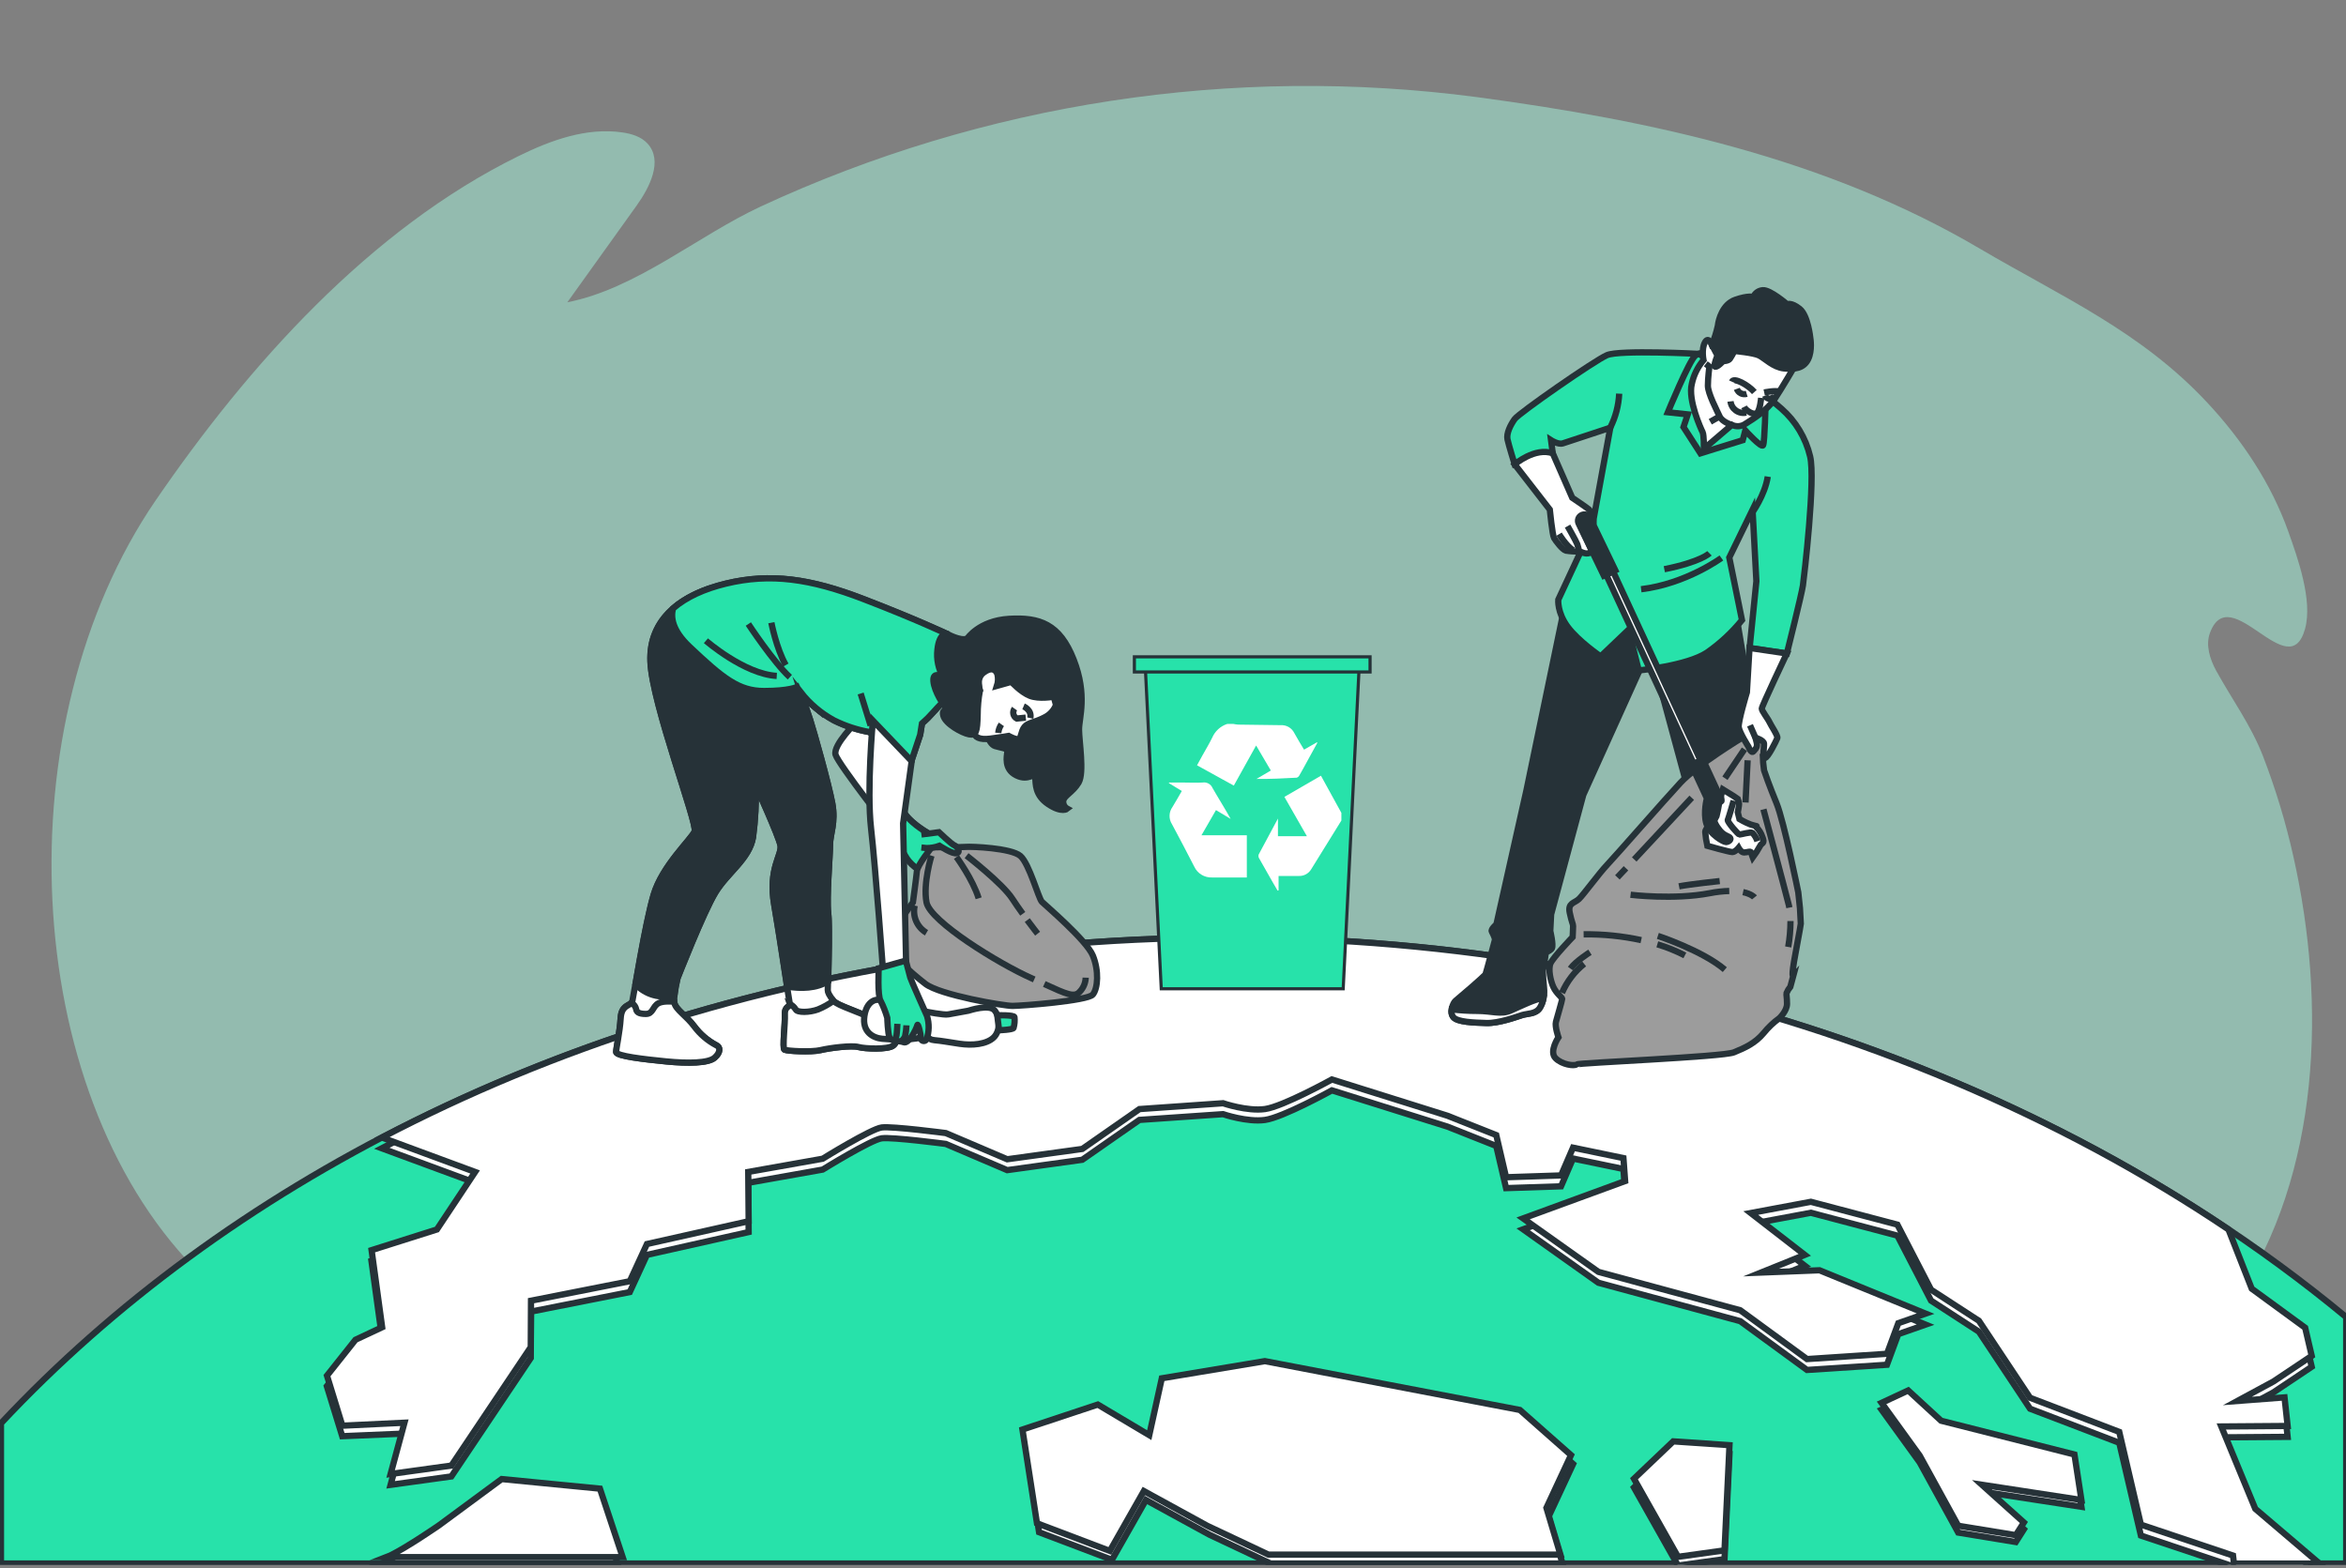 <svg width="374" height="250" viewBox="0 0 374 250" fill="none" xmlns="http://www.w3.org/2000/svg">
<rect x="0" y="0" width="374" height="250" fill="#808080" stroke="none"/>
<g clip-path="url(#clip0_2324_17254)">
<path opacity="0.3" d="M315.656 39.66C291.112 25.199 263.296 19.215 235.426 15.48C196.484 10.347 156.886 16.4 121.256 32.933C111.203 37.611 101.434 46.038 90.444 48.192L101.484 32.784C103.608 29.826 105.718 25.593 103.224 22.885C102.227 21.788 100.696 21.329 99.235 21.115C93.55 20.277 87.846 22.337 82.694 24.87C58.943 36.533 39.55 58.28 24.799 79.803C0.499 115.308 3.187 173.592 30.997 202.151C58.808 230.709 118.289 244.607 143.013 241.515C161.778 239.172 141.557 228.027 137.403 221.27C136.994 220.706 136.76 220.035 136.73 219.34C136.785 218.158 137.862 217.31 138.884 216.717C147.461 211.73 158.417 213.226 167.911 212.453C183.025 211.209 198.198 210.836 213.355 211.336C215.409 211.411 239.136 211.979 237.256 216.821C235.76 220.661 229.866 223.763 226.784 226.117C224.405 227.922 209.016 238.384 213.46 241.954C214.686 242.952 216.347 243.146 217.918 243.296C243.908 245.814 270.652 245.041 296.248 239.626C318.534 234.913 343.123 227.244 356.432 207.322C369.991 187.006 370.819 159.874 365.648 136.721C364.425 131.202 362.788 125.782 360.751 120.509C358.851 115.622 355.829 111.503 353.306 106.935C352.308 105.095 351.59 102.876 352.308 100.906C355.535 92.215 364.915 109.553 367.473 100.243C368.714 95.72 366.321 89.013 364.8 84.745C362.062 77.055 357.43 70.134 351.88 64.185C341.268 52.815 328.691 47.325 315.656 39.66Z" fill="#27E2AA"/>
<path opacity="0.3" d="M315.656 39.66C291.112 25.199 263.296 19.215 235.426 15.48C196.484 10.347 156.886 16.4 121.256 32.933C111.203 37.611 101.434 46.038 90.444 48.192L101.484 32.784C103.608 29.826 105.718 25.593 103.224 22.885C102.227 21.788 100.696 21.329 99.235 21.115C93.55 20.277 87.846 22.337 82.694 24.87C58.943 36.533 39.55 58.28 24.799 79.803C0.499 115.308 3.187 173.592 30.997 202.151C58.808 230.709 118.289 244.607 143.013 241.515C161.778 239.172 141.557 228.027 137.403 221.27C136.994 220.706 136.76 220.035 136.73 219.34C136.785 218.158 137.862 217.31 138.884 216.717C147.461 211.73 158.417 213.226 167.911 212.453C183.025 211.209 198.198 210.836 213.355 211.336C215.409 211.411 239.136 211.979 237.256 216.821C235.76 220.661 229.866 223.763 226.784 226.117C224.405 227.922 209.016 238.384 213.46 241.954C214.686 242.952 216.347 243.146 217.918 243.296C243.908 245.814 270.652 245.041 296.248 239.626C318.534 234.913 343.123 227.244 356.432 207.322C369.991 187.006 370.819 159.874 365.648 136.721C364.425 131.202 362.788 125.782 360.751 120.509C358.851 115.622 355.829 111.503 353.306 106.935C352.308 105.095 351.59 102.876 352.308 100.906C355.535 92.215 364.915 109.553 367.473 100.243C368.714 95.72 366.321 89.013 364.8 84.745C362.062 77.055 357.43 70.134 351.88 64.185C341.268 52.815 328.691 47.325 315.656 39.66Z" fill="white"/>
<path d="M153.091 152.409C89.202 161.26 35.705 188.941 0.15 226.915V249.265H374.031V209.985C319.113 164.486 237.192 140.785 153.091 152.409Z" fill="#27E2AA" stroke="#263238" stroke-miterlimit="10"/>
<path d="M98.451 249.265L94.826 238.349L79.168 236.818L69.13 244.223C69.13 244.223 64.058 247.714 61.415 248.99C61.211 249.092 61.001 249.184 60.787 249.265H98.451Z" fill="white" stroke="#263238" stroke-miterlimit="10"/>
<path d="M99.266 248.247L95.641 237.331L79.982 235.801L69.944 243.206C69.944 243.206 64.873 246.696 62.23 247.978C62.054 248.064 61.844 248.154 61.602 248.247H99.266Z" fill="white" stroke="#263238" stroke-miterlimit="10"/>
<path d="M64.477 228.55L62.268 236.723L71.957 235.382L84.614 216.507L84.653 209.102L100.401 205.99L103.134 200.061L119.351 196.426L119.281 188.572L131.149 186.463C131.149 186.463 138.859 181.695 140.569 181.476C142.279 181.256 150.782 182.373 150.782 182.373L160.57 186.552L172.538 184.897L181.649 178.544L194.978 177.626C194.978 177.626 198.818 178.943 201.666 178.549C204.513 178.155 212.332 173.831 212.332 173.831L230.748 179.611L238.532 182.698L240.098 189.42L248.859 189.13L250.769 184.702L258.808 186.368L259.077 190.033L242.821 195.987L254.818 204.504L277.428 210.628L288.075 218.407L300.815 217.579L302.621 212.702L306.974 211.176L290.059 204.265L280.749 204.614L287.73 201.797L279.104 195.139L288.688 193.349L302.481 196.989L307.847 207.352L315.476 212.308L323.634 224.586L337.851 230.016L341.302 244.811L355.983 249.718L356.133 251H369.781L359.538 242.283L354.118 229.153L364.695 229.074L364.196 224.516L356.681 225.094L362.431 221.983L368.534 217.898L367.487 213.41L358.975 207.187L355.26 197.742C301.364 161.509 228.1 143.777 153.09 154.144C119.002 158.866 87.89 168.954 60.867 183.067L75.722 188.552L69.629 197.722L59.217 201.019L60.902 213.276L56.653 215.27L52.105 220.99L54.559 228.969L64.477 228.55Z" fill="white" stroke="#263238" stroke-miterlimit="10"/>
<path d="M64.479 226.82L62.27 234.993L71.959 233.651L84.615 214.777L84.655 207.367L100.403 204.26L103.136 198.331L119.352 194.696L119.282 186.837L131.151 184.732C131.151 184.732 138.86 179.96 140.57 179.746C142.281 179.531 150.783 180.643 150.783 180.643L160.572 184.817L172.54 183.171L181.651 176.818L194.98 175.886C194.98 175.886 198.82 177.207 201.667 176.813C204.514 176.419 212.334 172.096 212.334 172.096L230.749 177.876L238.534 180.962L240.099 187.684L248.861 187.395L250.771 182.967L258.809 184.632L259.079 188.293L242.817 194.247L254.82 202.769L277.43 208.888L288.076 216.672L300.822 215.829L302.627 210.952L306.98 209.426L290.066 202.515L280.736 202.879L287.717 200.061L279.105 193.389L288.689 191.599L302.483 195.239L307.848 205.611L315.478 210.568L323.636 222.845L337.853 228.281L341.304 243.071L355.989 247.998L356.139 249.28H369.788L359.54 240.548L354.119 227.418L364.696 227.338L364.198 222.78L356.683 223.354L362.432 220.247L368.536 216.163L367.489 211.675L358.976 205.452L355.261 196.007C301.366 159.774 228.101 142.016 153.092 152.409C119.023 157.126 87.911 167.214 60.889 181.356L75.744 186.842L69.65 196.012L59.238 199.308L60.923 211.595L56.675 213.59L52.127 219.315L54.58 227.293L64.479 226.82Z" fill="white" stroke="#263238" stroke-miterlimit="10"/>
<path d="M177.267 248.676L182.687 239.137L192.81 244.672L202.554 249.265H249.1L246.866 241.815L250.785 233.402L242.632 226.201L201.976 218.417L185.55 221.155L183.55 230.226L175.347 225.344L163.334 229.323L165.648 244.273L177.267 248.676Z" fill="white" stroke="#263238" stroke-miterlimit="10"/>
<path d="M176.933 247.259L182.353 237.715L192.471 243.255L202.22 247.848H248.761L246.532 240.392L250.451 231.985L242.298 224.784L201.642 217L185.216 219.738L183.216 228.803L175.013 223.926L163 227.906L165.314 242.851L176.933 247.259Z" fill="white" stroke="#263238" stroke-miterlimit="10"/>
<path d="M275.715 231.801L266.748 231.193L260.49 237.147L267.511 249.594L274.922 248.566L275.715 231.801Z" fill="white" stroke="#263238" stroke-miterlimit="10"/>
<path d="M275.715 230.4L266.748 229.792L260.49 235.751L267.511 248.198L274.922 247.17L275.715 230.4Z" fill="white" stroke="#263238" stroke-miterlimit="10"/>
<path d="M330.712 232.973L309.449 227.588L304.203 222.766L299.959 224.74L306.043 233.153L312.181 244.333L321.357 245.839L322.648 243.809L315.951 237.795L331.819 240.224L330.712 232.973Z" fill="white" stroke="#263238" stroke-miterlimit="10"/>
<path d="M330.712 231.886L309.449 226.501L304.203 221.678L299.959 223.653L306.043 232.066L312.181 243.246L321.357 244.747L322.648 242.722L315.951 236.708L331.819 239.137L330.712 231.886Z" fill="white" stroke="#263238" stroke-miterlimit="10"/>
<path d="M238.364 149.701C238.364 149.701 236.962 154.962 236.828 155.296C236.693 155.63 232.434 159.225 232.035 159.559C231.636 159.893 231.038 161.359 231.701 162.157C232.365 162.955 234.963 163.025 236.962 163.09C238.962 163.155 241.824 162.092 242.692 161.823C243.56 161.554 244.821 161.689 245.489 160.691C246.045 159.723 246.277 158.604 246.153 157.495C246.088 156.627 245.888 155.031 246.023 154.503C246.158 153.974 246.557 151.037 246.557 151.037C246.557 151.037 240.608 147.97 238.364 149.701Z" fill="#263238" stroke="#263238" stroke-miterlimit="10"/>
<path d="M242.672 161.823C243.54 161.559 244.801 161.689 245.47 160.691C245.774 160.207 245.976 159.666 246.063 159.101C244.727 159.265 242.513 160.372 240.872 161.095C239.231 161.818 237.88 161.165 235.476 161.165C234.116 161.165 232.757 161.082 231.407 160.916C231.363 161.131 231.364 161.353 231.412 161.568C231.459 161.783 231.551 161.986 231.682 162.162C232.345 162.96 234.943 163.03 236.942 163.095C238.942 163.16 241.804 162.093 242.672 161.823Z" fill="white" stroke="#263238" stroke-miterlimit="10"/>
<path d="M249.334 97.146L243.35 125.989L238.558 147.367C238.558 147.367 237.625 148.17 237.825 148.504C238.026 148.892 238.204 149.292 238.358 149.701C238.358 149.701 241.021 149.9 241.35 149.965C242.571 150.5 243.751 151.123 244.881 151.83C245.544 152.299 247.145 151.7 247.409 151.167C247.674 150.633 247.145 148.434 247.145 148.434L247.28 145.771L252.406 126.722L261.801 105.938L263.795 106.272L269.191 126.189L281.518 125.989L276.786 98.064L250.007 94.463L249.334 97.146Z" fill="#263238" stroke="#263238" stroke-miterlimit="10"/>
<path d="M270.881 56.42C270.881 56.42 258.2 55.747 256.175 56.624C254.151 57.502 242.143 65.865 241.47 66.807C240.796 67.75 240.123 69.101 240.323 70.044C240.522 70.986 241.47 74.033 241.47 74.033L247.543 72.278L247.269 70.183C247.269 70.183 248.416 70.926 249.159 70.682C249.902 70.438 256.714 68.189 256.714 68.189L253.822 84.011L248.421 95.61C248.421 95.61 248.222 97.635 249.917 99.929C251.613 102.223 255.178 104.651 255.178 104.651L259.631 100.402L261.252 106.885C261.252 106.885 268.941 106.147 272.108 104.053C274.21 102.595 276.096 100.848 277.708 98.862L275.683 88.888L279.393 81.264L280.002 92.663L278.925 103.32L284.859 104.197C284.859 104.197 287.222 94.753 287.422 93.336C287.621 91.92 289.446 76.337 288.569 72.766C287.87 69.809 286.267 67.144 283.981 65.142L282.231 63.646L270.881 56.42Z" fill="#27E2AA" stroke="#263238" stroke-miterlimit="10"/>
<path d="M274.423 88.953C274.423 88.953 268.818 93.077 261.627 93.939" stroke="#263238" stroke-miterlimit="10"/>
<path d="M272.522 88.21C272.522 88.21 271.146 89.586 265.326 90.748" stroke="#263238" stroke-miterlimit="10"/>
<path d="M272.503 56.42C272.139 56.27 271.744 56.217 271.353 56.264C270.963 56.311 270.591 56.458 270.274 56.689C269.277 57.497 265.891 65.73 265.891 65.73L269.062 66.064L268.384 68.089L271.087 72.272L277.829 70.178L278.233 68.627C278.233 68.627 280.801 71.465 281.07 70.991C281.339 70.517 281.474 64.109 281.474 64.109C281.474 64.109 282.686 62.085 280.596 59.188C278.507 56.29 272.503 56.42 272.503 56.42Z" stroke="#263238" stroke-miterlimit="10"/>
<path d="M272.901 54.969C272.901 54.969 272.362 53.533 271.789 54.61C271.215 55.687 271.574 57.407 271.574 57.407C270.645 58.5 270.004 59.808 269.709 61.212C269.061 63.795 271.205 68.458 271.43 68.892C271.654 69.325 271.644 71.544 271.644 71.544L276.097 67.74C276.453 67.91 276.847 67.98 277.239 67.942C277.631 67.904 278.005 67.76 278.321 67.525C279.613 66.737 281.762 65.301 282.839 63.725C283.917 62.15 286.43 57.841 286.43 57.841L276.815 53.019L272.901 54.969Z" fill="white" stroke="#263238" stroke-miterlimit="10"/>
<path d="M272.902 54.969L273.8 56.674C273.8 56.674 273.082 58.375 273.441 58.465C273.8 58.554 274.698 57.572 274.698 57.572C274.698 57.572 275.505 57.572 275.775 57.213C276.039 56.809 276.279 56.389 276.493 55.956C276.493 55.956 279.54 56.225 280.437 56.674C281.335 57.123 282.681 58.554 284.387 58.734C286.092 58.913 287.523 58.734 288.241 57.303C288.959 55.871 288.6 53.892 288.6 53.892C288.6 53.892 288.241 50.301 286.895 49.229C285.549 48.157 284.9 48.511 284.9 48.511C284.9 48.511 282.207 46.177 281.041 46.267C280.711 46.287 280.394 46.399 280.125 46.589C279.855 46.779 279.644 47.041 279.515 47.344C279.515 47.344 278.707 47.075 276.647 47.793C274.588 48.511 273.955 51.02 273.865 51.917C273.639 52.962 273.317 53.984 272.902 54.969Z" fill="#263238" stroke="#263238" stroke-miterlimit="10"/>
<path d="M276.098 60.853C276.427 60.12 278.661 61.352 279.683 62.504" stroke="#263238" stroke-miterlimit="10"/>
<path d="M281.25 62.574C281.25 62.574 282.901 62.215 283.688 62.434" stroke="#263238" stroke-miterlimit="10"/>
<path d="M276.887 61.995C276.998 62.304 277.223 62.558 277.517 62.706C277.81 62.853 278.148 62.883 278.462 62.788" stroke="#263238" stroke-miterlimit="10"/>
<path d="M278.033 64.872C278.322 65.446 279.614 66.309 280.113 65.805C280.611 65.301 280.761 63.436 280.761 63.436" stroke="#263238" stroke-miterlimit="10"/>
<path d="M275.879 63.99C275.912 64.277 276.004 64.555 276.15 64.804C276.296 65.054 276.493 65.27 276.728 65.439C276.963 65.609 277.23 65.727 277.514 65.786C277.797 65.846 278.089 65.845 278.372 65.785" stroke="#263238" stroke-miterlimit="10"/>
<path d="M281.404 63.077C281.404 63.077 281.763 64.075 282.9 63.222" stroke="#263238" stroke-miterlimit="10"/>
<path d="M271.934 58.006L272.507 58.44C272.507 58.44 272.273 60.28 272.273 61.496C272.273 62.713 273.709 65.441 274.138 66.374C274.567 67.306 276.078 67.735 276.078 67.735" stroke="#263238" stroke-miterlimit="10"/>
<path d="M274.158 66.378L272.652 67.241" stroke="#263238" stroke-miterlimit="10"/>
<path d="M256.715 68.159C257.559 66.477 258.042 64.637 258.131 62.758" stroke="#263238" stroke-miterlimit="10"/>
<path d="M279.254 81.852C279.254 81.852 281.348 79.019 281.817 75.983" stroke="#263238" stroke-miterlimit="10"/>
<path d="M247.544 72.273L250.646 79.354C250.646 79.354 253.14 81.039 253.344 81.244C253.548 81.448 254.222 83.064 254.017 83.538C253.813 84.011 253.139 81.917 252.671 82.186C252.431 82.339 252.231 82.547 252.09 82.794C251.948 83.041 251.869 83.318 251.858 83.602C251.928 84.011 253.952 87.856 253.748 87.991C253.582 88.103 253.394 88.179 253.196 88.214C252.998 88.248 252.795 88.24 252.601 88.19C252.062 88.055 252.062 87.921 251.723 87.921C251.024 87.937 250.325 87.892 249.634 87.786C249.095 87.652 248.013 86.235 247.744 85.762C247.475 85.288 247.071 81.244 247.071 81.244L241.471 74.028C241.471 74.028 244.707 71.26 247.544 72.273Z" fill="white" stroke="#263238" stroke-miterlimit="10"/>
<path d="M249.902 83.877C249.902 83.877 251.254 86.235 251.453 86.774C251.585 87.145 251.676 87.53 251.722 87.921" stroke="#263238" stroke-miterlimit="10"/>
<path d="M248.551 85.158C248.551 85.158 249.633 86.978 250.78 87.721" stroke="#263238" stroke-miterlimit="10"/>
<path d="M257.152 91.107L256.057 91.614L270.03 121.786L271.125 121.279L257.152 91.107Z" fill="white" stroke="#263238" stroke-miterlimit="10"/>
<path d="M255.686 91.775L251.667 83.463C251.608 83.342 251.574 83.21 251.568 83.076C251.561 82.941 251.581 82.807 251.628 82.681C251.675 82.554 251.746 82.439 251.839 82.341C251.931 82.243 252.042 82.165 252.166 82.111C252.405 81.999 252.678 81.985 252.927 82.074C253.176 82.163 253.379 82.347 253.492 82.585L257.512 90.918L255.686 91.775Z" fill="#263238" stroke="#263238" stroke-miterlimit="10"/>
<path d="M277.759 117.591C277.759 117.591 270.499 121.99 267.901 124.787C265.303 127.585 257.573 136.446 256.242 137.842C254.91 139.239 252.442 142.639 251.714 143.328C250.986 144.016 249.914 143.926 250.248 145.522C250.582 147.118 250.781 147.257 250.781 147.656C250.781 148.055 250.712 149.386 250.712 149.386C250.712 149.386 247.58 152.653 247.181 153.585C246.782 154.518 247.181 156.383 247.65 157.38C248.119 158.377 249.046 159.046 249.046 159.245C249.046 159.445 248.248 162.177 248.049 162.91C247.849 163.643 248.448 165.374 248.448 165.374C248.448 165.374 246.917 167.638 247.984 168.705C249.051 169.772 250.976 169.971 251.31 169.702C251.644 169.433 274.628 168.505 276.423 167.772C278.218 167.039 279.824 166.306 281.155 164.71C281.889 163.804 282.739 162.997 283.684 162.312C283.684 162.312 284.885 161.18 284.885 160.043C284.885 158.906 284.751 158.647 284.815 158.313C284.965 157.951 285.168 157.615 285.419 157.315L285.883 155.585C285.883 155.585 285.484 155.984 286.217 152.119C286.95 148.254 287.084 147.257 287.084 147.257L286.95 144.794L286.681 142.26C286.681 142.26 284.417 131.001 283.22 128.073C282.023 125.146 281.355 123.211 281.225 122.808C281.107 122.013 281.041 121.212 281.026 120.409C281.026 120.409 282.227 118.344 282.023 117.881C281.818 117.417 278.378 116.659 277.759 117.591Z" fill="#9C9C9C" stroke="#263238" stroke-miterlimit="10"/>
<path d="M278.91 103.3L278.491 110.366C278.491 110.366 277.065 115.073 277.189 115.941C277.314 116.808 278.735 119.037 278.735 119.037C278.735 119.037 279.169 120.214 279.543 119.78C279.917 119.347 280.221 119.102 280.042 118.354L279.857 117.611C279.857 117.611 281.159 117.985 281.219 118.544C281.278 119.102 280.909 120.713 281.343 120.833C281.777 120.952 283.203 118.045 283.338 117.676C283.473 117.307 282.341 115.681 282.096 115.133C281.852 114.584 280.86 113.338 280.86 112.969C280.86 112.6 284.849 104.177 284.849 104.177L278.91 103.3Z" fill="white" stroke="#263238" stroke-miterlimit="10"/>
<path d="M279.852 117.612L278.984 115.632" stroke="#263238" stroke-miterlimit="10"/>
<path d="M274.647 125.854C274.406 126.62 274.204 127.397 274.044 128.183C273.944 128.834 273.811 129.48 273.645 130.118L273.246 130.851C273.246 130.851 271.85 131.983 271.85 132.646C271.908 133.386 272.018 134.121 272.179 134.845C272.179 134.845 275.709 135.843 276.168 135.843C276.627 135.843 277.165 135.174 277.165 135.174C277.165 135.174 277.564 135.907 278.033 135.907C278.502 135.907 279.1 135.638 279.165 135.907C279.23 136.177 279.429 136.705 279.429 136.705C279.849 136.134 280.229 135.534 280.566 134.91C280.831 134.307 281.429 134.576 280.965 133.444C280.768 132.837 280.426 132.287 279.968 131.843C279.768 131.644 280.367 131.778 279.768 131.644C279.308 131.54 278.861 131.382 278.437 131.175C278.05 130.995 277.672 130.796 277.305 130.577L277.041 129.514C277.041 129.514 277.24 128.447 277.24 128.178C277.207 127.905 277.14 127.637 277.041 127.38L276.372 126.916L274.647 125.854Z" fill="white" stroke="#263238" stroke-miterlimit="10"/>
<path d="M276.377 127.655C276.377 127.655 275.579 130.452 275.445 130.716C275.31 130.981 277.11 133.05 277.31 133.05C277.509 133.05 279.11 132.581 279.374 132.781C279.737 133.159 280.009 133.614 280.172 134.112" stroke="#263238" stroke-miterlimit="10"/>
<path d="M275.764 133.514C275.43 133.25 274.697 133.18 273.964 132.113C273.349 131.338 273.019 130.374 273.031 129.385L273.096 128.652L274.433 127.719C274.433 127.719 274.497 127.719 274.363 127.051C274.228 126.383 273.939 126.423 273.939 126.423L271.476 121.102L269.65 121.95L272.114 127.266C272.114 127.266 271.5 129.584 272.034 131.315C272.568 133.045 274.762 134.247 275.166 134.247C275.57 134.247 276.113 133.803 275.764 133.514Z" fill="#263238" stroke="#263238" stroke-miterlimit="10"/>
<path d="M278.102 119.447L274.99 124.069" stroke="#263238" stroke-miterlimit="10"/>
<path d="M278.606 121.212L278.271 127.939" stroke="#263238" stroke-miterlimit="10"/>
<path d="M264.209 150.548C265.725 151.002 267.195 151.595 268.602 152.319" stroke="#263238" stroke-miterlimit="10"/>
<path d="M252.461 148.958C255.546 148.916 258.626 149.226 261.641 149.88" stroke="#263238" stroke-miterlimit="10"/>
<path d="M264.295 149.207C264.295 149.207 271.441 151.561 274.971 154.588" stroke="#263238" stroke-miterlimit="10"/>
<path d="M249.016 158.288C249.797 156.481 251.009 154.894 252.546 153.665" stroke="#263238" stroke-miterlimit="10"/>
<path d="M253.473 151.815C253.473 151.815 251.199 153.241 250.361 154.418" stroke="#263238" stroke-miterlimit="10"/>
<path d="M259.213 138.426L257.842 139.877" stroke="#263238" stroke-miterlimit="10"/>
<path d="M269.695 127.181C269.695 127.181 264.309 132.975 260.529 137.02" stroke="#263238" stroke-miterlimit="10"/>
<path d="M285.442 146.838C285.439 148.224 285.317 149.607 285.078 150.972" stroke="#263238" stroke-miterlimit="10"/>
<path d="M281.129 129.031C281.129 129.031 284.49 141.558 285.163 144.25C285.203 144.395 285.233 144.545 285.263 144.699" stroke="#263238" stroke-miterlimit="10"/>
<path d="M277.877 142.226C279.258 142.525 279.702 143.073 279.702 143.073" stroke="#263238" stroke-miterlimit="10"/>
<path d="M259.945 142.649C259.945 142.649 266.837 143.492 272.557 142.4C273.585 142.193 274.63 142.075 275.678 142.046" stroke="#263238" stroke-miterlimit="10"/>
<path d="M274.153 140.465C274.153 140.465 269.445 140.964 267.67 141.308" stroke="#263238" stroke-miterlimit="10"/>
<path d="M136.635 114.999C136.635 114.999 132.755 118.788 133.204 120.319C133.653 121.85 142.494 133.13 142.494 133.13C142.494 133.13 143.756 135.564 144.569 136.825C145.382 138.087 147.366 139.443 147.995 139.169C148.623 138.895 151.246 136.466 151.605 135.923C151.964 135.379 149.8 133.848 148.807 133.31C147.815 132.771 144.569 130.966 143.666 128.707C142.764 126.448 139.946 121.337 139.946 121.337L141.567 116.106L136.635 114.999Z" fill="white" stroke="#263238" stroke-miterlimit="10"/>
<path d="M147.969 139.169C148.602 138.9 151.22 136.466 151.579 135.923C151.938 135.379 149.774 133.848 148.782 133.31C147.959 132.861 145.585 131.539 144.294 129.819L141.865 132.342L142.479 133.135C142.479 133.135 143.74 135.569 144.553 136.83C145.366 138.092 147.341 139.443 147.969 139.169Z" fill="#27E2AA" stroke="#263238" stroke-miterlimit="10"/>
<path d="M148.513 135.115C148.513 135.115 146.259 137.907 146.169 138.9C146.079 139.892 145.536 143.861 145.536 143.861C145.536 143.861 141.656 149.182 141.656 150.533C141.656 151.885 145.177 155.046 147.521 156.847C149.864 158.647 159.987 160.367 161.408 160.367C162.83 160.367 173.406 159.554 174.219 158.562C175.032 157.57 175.217 154.772 174.219 152.339C173.222 149.905 166.639 144.31 166.101 143.772C165.562 143.233 164.106 137.728 162.675 136.466C161.244 135.204 154.916 134.93 153.923 135.02C152.931 135.11 149.326 135.02 148.513 135.115Z" fill="#9C9C9C" stroke="#263238" stroke-miterlimit="10"/>
<path d="M166.484 156.877C170.05 158.502 171.277 159.091 172.139 158.103C172.72 157.5 173.056 156.702 173.082 155.864" stroke="#263238" stroke-miterlimit="10"/>
<path d="M148.496 136.416C148.496 136.416 147.124 140.824 147.703 143.861C148.281 146.898 159.197 153.62 164.403 155.934L164.877 156.149" stroke="#263238" stroke-miterlimit="10"/>
<path d="M163.766 146.689C164.683 147.926 165.416 148.853 165.416 148.853" stroke="#263238" stroke-miterlimit="10"/>
<path d="M154.088 136.416C154.088 136.416 159.798 140.824 161.388 143.283C161.887 144.061 162.48 144.899 163.049 145.686" stroke="#263238" stroke-miterlimit="10"/>
<path d="M152.477 136.631C152.477 136.631 155.08 140.176 156.017 143.213" stroke="#263238" stroke-miterlimit="10"/>
<path d="M145.824 144.37C145.633 145.199 145.713 146.067 146.052 146.848C146.39 147.628 146.969 148.28 147.704 148.709" stroke="#263238" stroke-miterlimit="10"/>
<path d="M146.887 133.04L149.684 132.676C149.684 132.676 151.679 134.571 152.118 134.751C152.557 134.93 153.2 135.748 152.572 136.012C151.943 136.277 149.774 134.84 149.774 134.84C149.109 135.084 148.407 135.207 147.7 135.205L146.887 135.115" fill="#27E2AA"/>
<path d="M146.887 133.04L149.684 132.676C149.684 132.676 151.679 134.571 152.118 134.751C152.557 134.93 153.2 135.748 152.572 136.012C151.943 136.277 149.774 134.84 149.774 134.84C149.109 135.084 148.407 135.207 147.7 135.205L146.887 135.115" stroke="#263238" stroke-miterlimit="10"/>
<path d="M150.945 101.031C150.945 101.031 146.053 98.732 137.641 95.496C129.228 92.259 122.826 91.322 115.7 93.052C108.574 94.783 103.403 98.662 103.687 105.494C103.971 112.326 111.242 131.31 110.738 132.537C110.234 133.763 105.557 138.022 104.19 142.675C102.824 147.327 101.029 158.712 100.814 159.579C100.6 160.447 99.084 160.008 98.944 162.312C98.805 164.616 98.236 167.059 98.236 167.713C98.236 168.366 102.724 168.865 106.215 169.209C109.706 169.553 112.907 169.498 113.914 168.635C114.922 167.772 114.847 166.91 114.199 166.641C112.813 165.909 111.608 164.876 110.673 163.619C109.451 161.963 107.726 160.961 107.512 159.879C107.297 158.796 108.01 155.924 108.01 155.924C108.01 155.924 112.109 145.422 114.049 142.261C115.989 139.099 119.445 136.935 120.033 133.484C120.397 130.742 120.542 127.976 120.467 125.211C120.467 125.211 124.137 133.27 124.421 134.781C124.706 136.292 122.427 138.446 123.424 144.255C124.421 150.065 125.798 159.644 125.917 160.073C126.037 160.502 125.055 160.362 125.124 161.729C125.194 163.095 124.696 167.124 125.055 167.339C125.414 167.553 129.298 167.772 130.809 167.413C132.32 167.054 135.771 166.621 136.848 166.915C137.925 167.209 141.526 167.344 142.388 166.695C143.251 166.047 143.251 164.107 142.962 164.107C141.556 163.793 140.217 163.233 139.007 162.452C137.137 161.305 133.467 160.367 132.824 159.505C132.181 158.642 131.961 158.213 131.961 157.849C131.961 157.485 132.32 147.995 132.031 145.552C131.742 143.108 132.32 136.416 132.32 134.691C132.32 132.966 133.253 131.17 132.679 128.074C132.106 124.977 129.732 116.569 129.154 114.769C128.575 112.969 127.658 110.381 127.658 110.381C129.102 112.22 130.91 113.743 132.968 114.854C134.757 115.741 136.663 116.367 138.628 116.714L145.111 121.89L146.692 117.143L146.981 115.348C147.622 114.79 148.223 114.188 148.781 113.547C149.569 112.615 150.651 111.747 151.275 110.526C151.898 109.304 150.945 101.031 150.945 101.031Z" fill="white" stroke="#263238" stroke-miterlimit="10"/>
<path d="M132.031 145.552C131.742 143.108 132.32 136.416 132.32 134.691C132.32 132.966 133.253 131.17 132.68 128.074C132.106 124.977 129.732 116.569 129.154 114.769C128.575 112.969 127.658 110.381 127.658 110.381C128.439 111.364 129.319 112.263 130.286 113.064L128.705 107.798C128.705 107.798 121.814 107.299 118.368 104.457C115.874 102.432 113.581 96.977 112.474 94.045C107.088 96.094 103.468 99.749 103.707 105.514C103.996 112.346 111.262 131.33 110.758 132.557C110.254 133.783 105.577 138.042 104.211 142.695C103.213 146.095 101.997 153.037 101.318 156.902C102.094 157.733 103.084 158.335 104.179 158.642C105.274 158.949 106.432 158.949 107.527 158.642C107.64 157.729 107.807 156.823 108.025 155.929C108.025 155.929 112.124 145.427 114.064 142.266C116.004 139.104 119.46 136.94 120.048 133.489C120.413 130.748 120.558 127.981 120.482 125.216C120.482 125.216 124.152 133.275 124.437 134.786C124.721 136.297 122.442 138.451 123.439 144.26C124.127 148.225 124.98 153.92 125.499 157.291C127.723 157.645 130.171 157.605 132.041 156.423C132.086 153.6 132.256 147.452 132.031 145.552Z" fill="#263238" stroke="#263238" stroke-miterlimit="10"/>
<path d="M137.631 95.496C129.218 92.259 122.815 91.322 115.689 93.052C112.338 93.865 109.416 95.157 107.292 97.007C106.903 98.453 107.197 100.497 109.865 103.046C115.261 108.152 117.774 110.167 121.803 110.167C125.832 110.167 127.054 109.518 127.054 109.518C127.054 109.518 127.493 110.436 128.051 111.513C127.817 110.865 127.657 110.366 127.657 110.366C129.101 112.211 130.908 113.739 132.968 114.854C134.757 115.741 136.662 116.367 138.628 116.714L145.111 121.89L146.692 117.143L146.981 115.348C147.622 114.79 148.223 114.188 148.781 113.547C149.569 112.615 150.651 111.747 151.274 110.526C151.898 109.304 150.915 101.051 150.915 101.051C150.915 101.051 146.053 98.732 137.631 95.496Z" fill="#27E2AA" stroke="#263238" stroke-miterlimit="10"/>
<path d="M154.183 101.824C154.183 101.824 156.052 98.947 160.875 98.662C165.697 98.378 168.928 99.45 171.157 105.145C173.386 110.84 172.02 114.42 172.02 116.29C172.02 118.16 172.883 123.197 171.95 124.768C171.017 126.338 169.576 126.852 169.502 127.715C169.48 127.959 169.53 128.205 169.645 128.421C169.76 128.638 169.935 128.817 170.15 128.936C170.15 128.936 169.287 129.659 167.128 128.218C164.969 126.777 165.133 124.982 165.043 123.975C164.954 122.967 164.046 124.623 162.022 123.616C159.997 122.608 160.526 120.524 160.585 119.876C160.645 119.227 159.793 119.302 158.641 118.943C157.489 118.584 156.845 115.851 157.204 114.485C157.563 113.119 156.771 111.388 155.404 111.388C154.038 111.388 153.25 109.448 153.25 106.93C153.304 105.191 153.618 103.47 154.183 101.824Z" fill="#263238" stroke="#263238" stroke-miterlimit="10"/>
<path d="M168.35 112.396C168.001 113.273 167.333 113.986 166.48 114.39C164.984 115.183 163.892 115.183 163.318 115.886C162.745 116.589 162.82 117.686 162.381 117.826C161.942 117.966 160.8 117.327 160.8 117.327C160.8 117.327 159.578 117.547 157.853 117.761C156.128 117.976 155.335 117.547 155.19 116.609C155.045 115.672 155.045 112.081 155.405 111.358C155.635 110.908 155.9 110.476 156.197 110.067C156.197 110.067 155.549 108.197 156.771 107.259C157.993 106.322 158.716 106.686 159.005 107.479C159.155 108.097 159.129 108.744 158.93 109.349L161.234 108.7C161.234 108.7 162.73 110.351 164.181 110.929C165.632 111.508 167.991 111.074 167.991 111.074L168.35 112.396Z" fill="white" stroke="#263238" stroke-miterlimit="10"/>
<path d="M159.145 116.849C159.189 116.358 159.361 115.887 159.643 115.482" stroke="#263238" stroke-miterlimit="10"/>
<path d="M163.532 114.41L162.096 114.555C161.961 114.482 161.843 114.381 161.75 114.259C161.658 114.136 161.592 113.996 161.558 113.846C161.524 113.696 161.522 113.541 161.553 113.391C161.584 113.24 161.647 113.098 161.737 112.974" stroke="#263238" stroke-miterlimit="10"/>
<path d="M163.174 112.615C163.174 112.615 164.54 113.188 164.251 114.485" stroke="#263238" stroke-miterlimit="10"/>
<path d="M157.707 101.61C157.707 101.61 155.263 101.395 154.181 101.824C153.099 102.253 150.945 101.031 150.945 101.031C150.945 101.031 149.723 100.891 149.449 103.549C149.265 105.098 149.594 106.664 150.386 108.007C150.386 108.007 148.661 106.86 148.805 108.586C148.95 110.311 150.456 112.47 150.89 112.974C151.324 113.478 150.027 112.83 150.391 114.121C150.755 115.413 153.338 116.854 154.49 117.073C155.642 117.293 155.787 116.639 155.857 113.981C155.858 112.678 155.978 111.378 156.216 110.097C156.216 110.097 155.423 106.86 156.505 105.419C157.587 103.978 159.452 103.549 159.597 102.113" fill="#263238"/>
<path d="M157.707 101.61C157.707 101.61 155.263 101.395 154.181 101.824C153.099 102.253 150.945 101.031 150.945 101.031C150.945 101.031 149.723 100.891 149.449 103.549C149.265 105.098 149.594 106.664 150.386 108.007C150.386 108.007 148.661 106.86 148.805 108.586C148.95 110.311 150.456 112.47 150.89 112.974C151.324 113.478 150.027 112.83 150.391 114.121C150.755 115.413 153.338 116.854 154.49 117.073C155.642 117.293 155.787 116.639 155.857 113.981C155.858 112.678 155.978 111.378 156.216 110.097C156.216 110.097 155.423 106.86 156.505 105.419C157.587 103.978 159.452 103.549 159.597 102.113" stroke="#263238" stroke-miterlimit="10"/>
<path d="M119.301 99.485C119.301 99.485 123.33 105.599 125.918 107.962" stroke="#263238" stroke-miterlimit="10"/>
<path d="M122.971 99.271C122.971 99.271 123.759 103.37 125.27 106.033" stroke="#263238" stroke-miterlimit="10"/>
<path d="M112.537 102.148C112.537 102.148 118.651 107.469 123.832 107.758" stroke="#263238" stroke-miterlimit="10"/>
<path d="M137.207 110.561L138.793 115.667" stroke="#263238" stroke-miterlimit="10"/>
<path d="M113.91 168.64C114.907 167.777 114.842 166.915 114.194 166.645C112.808 165.914 111.603 164.881 110.668 163.624C109.447 161.968 107.721 160.966 107.507 159.884C107.495 159.824 107.487 159.764 107.482 159.704C106.829 159.639 105.682 159.594 105.013 159.923C104.016 160.422 104.151 161.649 102.964 161.649C101.777 161.649 101.468 161.325 101.403 160.841C101.316 160.491 101.105 160.185 100.81 159.978L100.655 159.894C100.206 160.392 99.069 160.352 98.95 162.332C98.805 164.631 98.227 167.074 98.227 167.723C98.227 168.371 102.715 168.875 106.205 169.219C109.696 169.563 112.902 169.503 113.91 168.64Z" fill="white" stroke="#263238" stroke-miterlimit="10"/>
<path d="M142.962 164.107C141.557 163.793 140.218 163.233 139.008 162.452C137.178 161.325 133.622 160.407 132.874 159.559C132.108 160.112 131.28 160.572 130.406 160.931C129.059 161.429 127.12 161.469 126.85 160.931C126.628 160.563 126.304 160.267 125.918 160.078C126.062 160.512 125.055 160.367 125.125 161.734C125.195 163.1 124.696 167.129 125.055 167.344C125.414 167.558 129.299 167.777 130.81 167.418C132.321 167.059 135.771 166.625 136.849 166.92C137.926 167.214 141.526 167.349 142.389 166.7C143.251 166.052 143.251 164.107 142.962 164.107Z" fill="white" stroke="#263238" stroke-miterlimit="10"/>
<path d="M139.153 114.879C139.153 114.879 138.155 125.884 138.863 132.068C139.571 138.251 140.808 155.156 140.808 155.156L144.473 154.578L143.975 131.275L145.341 121.352L139.153 114.879Z" fill="white" stroke="#263238" stroke-miterlimit="10"/>
<path d="M147.63 161.285C147.63 161.285 150.522 161.863 151.175 161.719C151.828 161.574 154.067 161.22 154.357 161.14C154.646 161.06 157.683 160.058 158.551 161.07C159.418 162.083 159.548 164.322 158.406 165.409C157.264 166.496 155.005 166.71 152.98 166.406C150.956 166.102 150.153 165.942 148.931 165.828C147.709 165.713 148.378 165.02 146.777 165.424C145.176 165.828 142.065 165.753 140.618 165.608C139.172 165.464 137.437 164.526 137.801 161.993C138.165 159.46 139.841 159.155 140.374 159.525C140.908 159.894 147.63 161.285 147.63 161.285Z" fill="white" stroke="#263238" stroke-miterlimit="10"/>
<path d="M158.984 161.863C158.984 161.863 161.657 161.794 161.727 162.153C161.791 162.735 161.742 163.324 161.582 163.888C161.438 164.177 159.274 164.252 159.274 164.252L158.984 161.863Z" fill="#27E2AA" stroke="#263238" stroke-miterlimit="10"/>
<path d="M144.403 153.142L140.084 154.363C140.084 154.363 139.87 158.752 140.374 159.539C140.819 160.414 141.18 161.329 141.451 162.272C141.451 162.272 141.526 164.79 141.815 165.439C142.104 166.087 143.376 165.883 144.044 166.157C144.847 166.491 146.038 164.187 146.243 163.429C146.343 163.035 146.846 165.005 146.777 165.424C146.766 165.538 146.794 165.652 146.858 165.748C146.921 165.843 147.016 165.913 147.125 165.947C147.235 165.981 147.352 165.977 147.459 165.934C147.565 165.891 147.653 165.813 147.709 165.713C148.133 164.506 148.159 163.196 147.784 161.973C147.35 160.976 145.266 156.363 145.121 155.859C144.976 155.356 144.403 153.142 144.403 153.142Z" fill="#27E2AA" stroke="#263238" stroke-miterlimit="10"/>
<path d="M144.507 163.464C144.484 164.061 144.409 164.655 144.282 165.239C144.112 165.559 143.888 165.848 143.619 166.092" stroke="#263238" stroke-miterlimit="10"/>
<path d="M143.062 163.225C143.062 163.225 142.993 164.671 142.918 165.075C142.837 165.399 142.713 165.711 142.549 166.002" stroke="#263238" stroke-miterlimit="10"/>
<path d="M214.133 157.635H185.126L182.562 105.923H216.696L214.133 157.635Z" fill="#27E2AA" stroke="#263238" stroke-width="0.499" stroke-miterlimit="10"/>
<path d="M218.416 104.716H180.842V107.13H218.416V104.716Z" fill="#27E2AA" stroke="#263238" stroke-width="0.499" stroke-miterlimit="10"/>
<path d="M213.844 130.811L209.042 138.566C208.837 138.916 208.539 139.203 208.181 139.395C207.823 139.587 207.418 139.676 207.013 139.653C205.985 139.653 204.958 139.653 203.831 139.653V141.952L203.672 141.986C203.392 141.488 203.113 141.034 202.839 140.555C202.126 139.314 201.408 138.062 200.715 136.815C200.664 136.727 200.634 136.628 200.624 136.527C200.615 136.426 200.627 136.323 200.66 136.227C201.657 134.357 202.654 132.497 203.731 130.497V133.31H208.344L204.759 127.046L210.588 123.67C211.68 125.665 212.762 127.63 213.844 129.595V130.811Z" fill="white"/>
<path d="M196.605 115.412C196.857 115.464 197.111 115.5 197.368 115.522C199.632 115.557 201.9 115.597 204.164 115.612C204.611 115.583 205.055 115.686 205.442 115.91C205.829 116.134 206.141 116.467 206.339 116.868C206.837 117.756 207.336 118.609 207.889 119.516L209.939 118.345L210.019 118.409C209.51 119.344 209 120.273 208.488 121.197C208.044 122.015 207.6 122.833 207.136 123.635C207.093 123.719 207.033 123.793 206.96 123.853C206.887 123.913 206.803 123.958 206.713 123.984C204.593 124.109 202.479 124.199 200.315 124.184C201.058 123.74 201.811 123.301 202.594 122.842L200.25 118.853C199.038 121.032 197.871 123.137 196.694 125.246L190.83 122.01C191.129 121.471 191.404 120.963 191.683 120.454C192.211 119.501 192.78 118.564 193.259 117.587C193.479 117.078 193.804 116.622 194.213 116.248C194.622 115.874 195.106 115.591 195.632 115.417L196.605 115.412Z" fill="white"/>
<path d="M188.407 126.104L186.357 124.862V124.757H188.626C189.659 124.757 190.691 124.817 191.718 124.757C192.039 124.705 192.368 124.76 192.653 124.916C192.939 125.071 193.164 125.317 193.294 125.615C194.231 127.261 195.259 128.856 196.191 130.557L193.852 129.151L191.539 133.165H198.769V139.892H197.772C196.276 139.892 194.74 139.892 193.219 139.892C192.629 139.915 192.045 139.763 191.541 139.455C191.037 139.148 190.635 138.697 190.387 138.161C189.22 135.903 188.053 133.644 186.841 131.405C186.577 130.996 186.441 130.518 186.452 130.031C186.462 129.545 186.619 129.073 186.901 128.677C187.415 127.859 187.873 127.001 188.407 126.104Z" fill="white"/>
</g>
<defs>
<clipPath id="clip0_2324_17254">
<rect width="374" height="249.333" fill="white" transform="translate(0 0.161)"/>
</clipPath>
</defs>
</svg>
